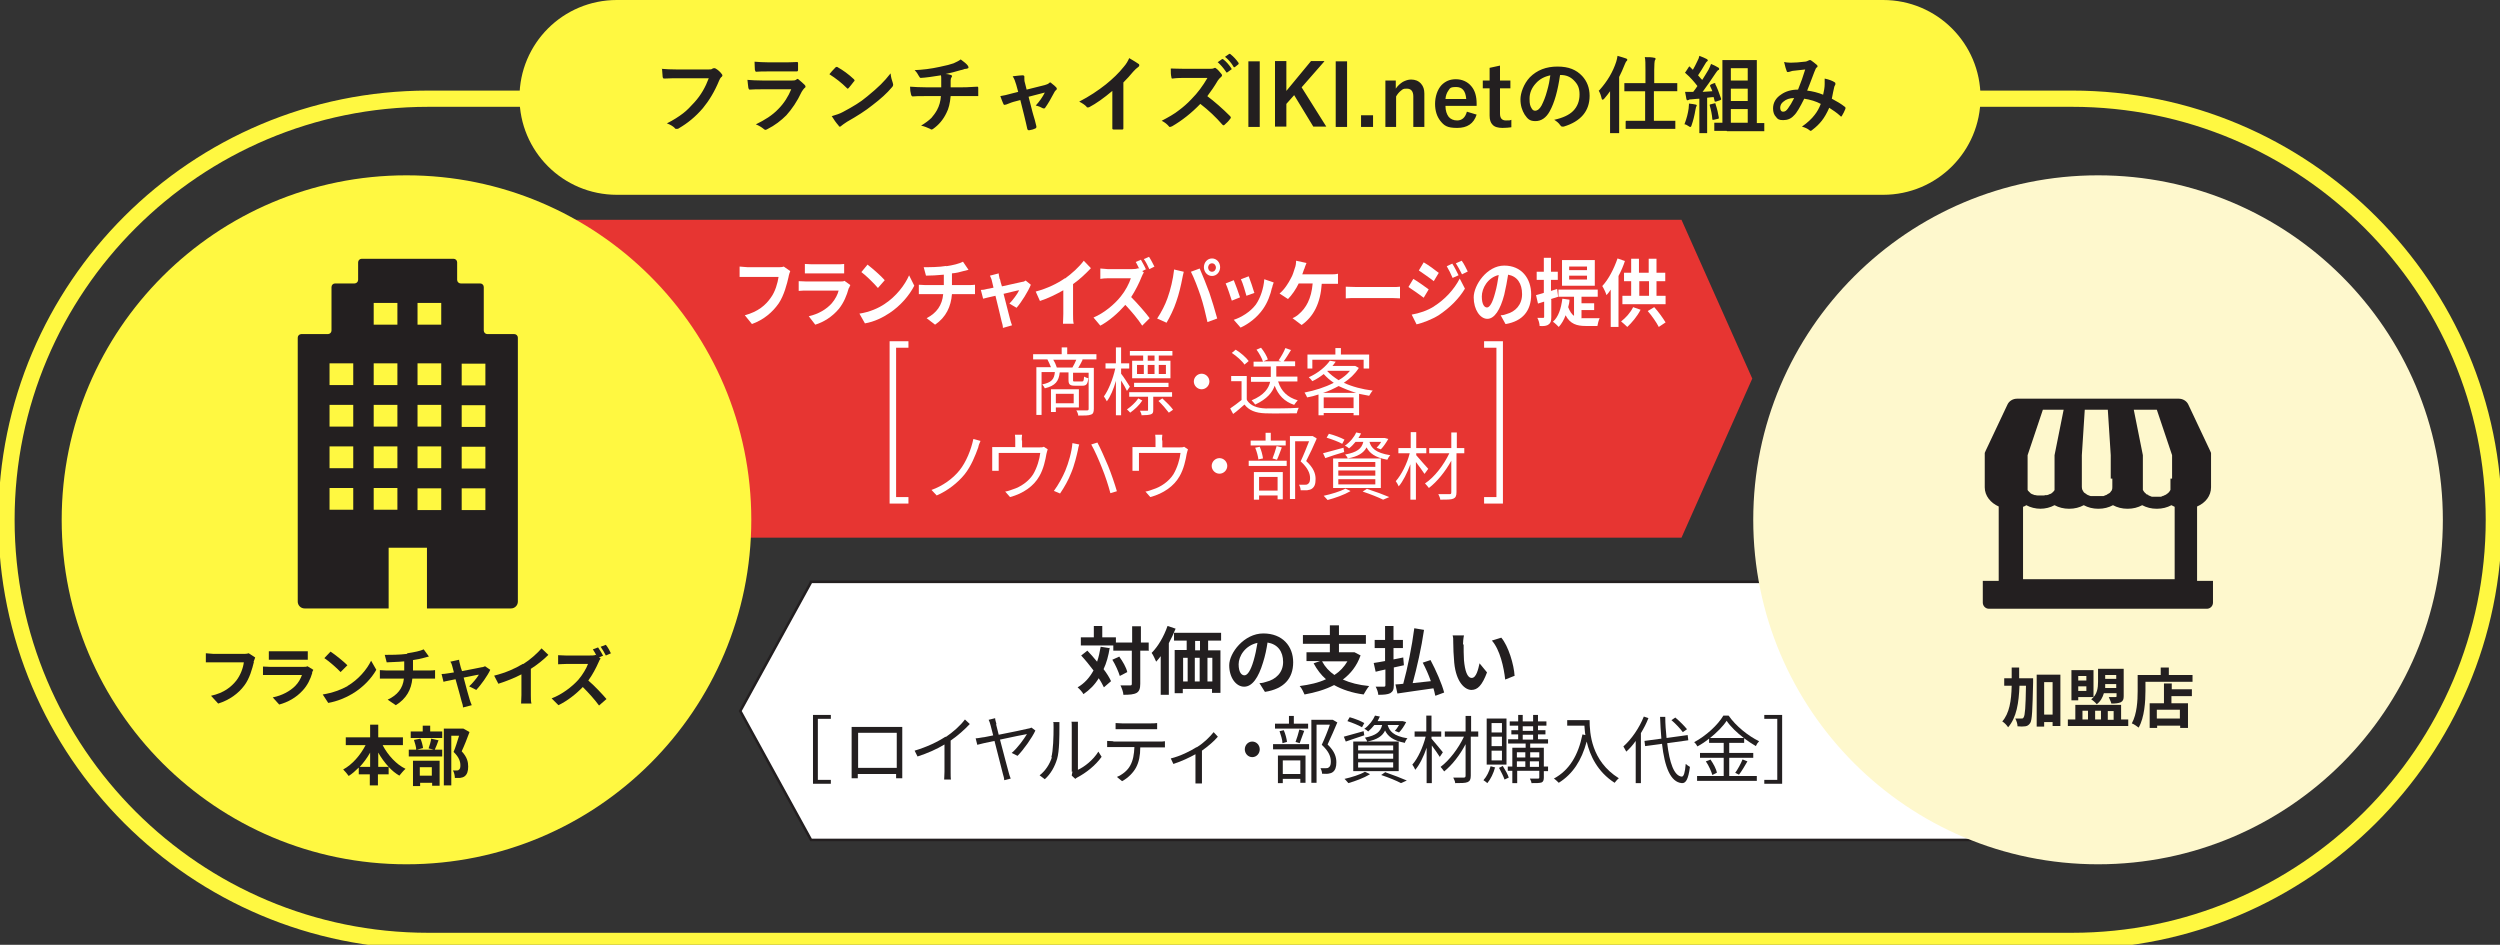 <?xml version="1.0" encoding="UTF-8"?>
<svg id="_レイヤー_1" data-name="レイヤー_1" xmlns="http://www.w3.org/2000/svg" version="1.1" viewBox="0 0 770 291">
  <rect x="0" y="0" width="770" height="291" fill="#333333" stroke="none"/>
  <!-- Generator: Adobe Illustrator 29.3.1, SVG Export Plug-In . SVG Version: 2.1.0 Build 151)  -->
  <defs>
    <style>
      .st0 {
        fill: #231f20;
      }

      .st1 {
        fill: #e73532;
      }

      .st2 {
        fill: #fef8cd;
      }

      .st3, .st4 {
        fill: #fff;
      }

      .st5 {
        fill: #fff841;
      }

      .st6 {
        stroke: #fff841;
        stroke-width: 5px;
      }

      .st6, .st4, .st7 {
        stroke-miterlimit: 10;
      }

      .st6, .st7 {
        fill: none;
      }

      .st4 {
        stroke: #231f20;
        stroke-width: .8px;
      }

      .st7 {
        stroke: #fff;
        stroke-width: 2px;
      }
    </style>
  </defs>
  <path id="svg_1" class="st6" d="M638.1,30.4H131.9C60.2,30.4,2,88.5,2,160.1s58.2,129.7,129.9,129.7h506.3c71.6,0,129.9-58.2,129.9-129.7s-58.2-129.7-129.9-129.7h0Z"/>
  <path id="svg_2" class="st1" d="M517.9,165.6H124.5v-97.9h393.4l21.8,48.9-21.8,49Z"/>
  <path id="svg_3" class="st4" d="M249.8,179.2h398v79.5H249.8l-21.8-39.7,21.8-39.7h0Z"/>
  <path id="svg_4" class="st5" d="M125.2,266.2c58.7,0,106.2-47.5,106.2-106.1s-47.6-106.1-106.2-106.1S19,101.5,19,160.1s47.6,106.1,106.2,106.1Z"/>
  <path id="svg_5" class="st0" d="M78.2,203.9c-.5,2-1.3,5.1-3,7.3-1.8,2.4-4.5,4.4-8,5.5l-2.2-2.4c4-.9,6.2-2.7,7.8-4.7,1.3-1.7,2.1-3.9,2.3-5.6h-9.3c-.9,0-1.9,0-2.4,0v-2.8c.6,0,1.7.2,2.4.2h9.2c.4,0,1,0,1.6-.2l2,1.3c-.2.4-.3,1-.5,1.4h0Z"/>
  <path id="svg_6" class="st0" d="M96.2,207.2c-.6,2-1.5,3.9-3,5.5-2,2.2-4.6,3.6-7.2,4.3l-2-2.2c3-.6,5.4-2,6.9-3.5,1.1-1.1,1.7-2.3,2.1-3.4h-9.7c-.5,0-1.5,0-2.3,0v-2.6c.8,0,1.7.1,2.3.1h9.9c.7,0,1.2,0,1.5-.2l1.8,1.1c-.1.3-.3.6-.4.8h0s0,0,0,0ZM85,200.6h7.7c.6,0,1.6,0,2.1,0v2.6c-.6,0-1.5,0-2.2,0h-7.7c-.7,0-1.5,0-2.1,0v-2.6c.6,0,1.4,0,2.1,0h0Z"/>
  <path id="svg_7" class="st0" d="M107,211.3c3.4-2,6-5.1,7.3-7.8l1.6,2.8c-1.5,2.7-4.2,5.5-7.4,7.4-2,1.2-4.6,2.3-7.4,2.8l-1.7-2.6c3.1-.5,5.7-1.5,7.7-2.6h0s0,0,0,0ZM107,204.9l-2.1,2.1c-1-1.1-3.5-3.3-5-4.3l1.9-2c1.4.9,4,3,5.2,4.2Z"/>
  <path id="svg_8" class="st0" d="M125.5,201.2c2-.3,4-.7,5-1.2l1.6,2.2c-.7.2-1.2.3-1.5.4-1,.3-2.1.5-3.4.7v3.2h5c.4,0,1.4,0,1.8-.1v2.6c-.6,0-1.2,0-1.8,0h-5.2c-.3,3.3-1.8,6.2-5.1,8.2l-2.5-1.7c3-1.4,4.7-3.5,5-6.5h-5.5c-.6,0-1.4,0-1.9,0v-2.6c.6,0,1.2.1,1.9.1h5.6v-2.8c-1.9.2-4,.2-5.4.3l-.6-2.3c1.5,0,4.6,0,6.8-.3h0s0,0,0,0Z"/>
  <path id="svg_9" class="st0" d="M141.7,204.7c.1.5.3,1.2.6,2,2.5-.5,5.3-1,6.1-1.2.4,0,.7-.2,1-.3l1.6,1.1c-.8,1.8-2.9,4.7-4.3,6.2l-2.2-1.1c1-.9,2.4-2.6,3-3.6-.5,0-2.5.5-4.7.9.7,2.8,1.6,5.9,1.9,6.9.1.3.4,1.2.6,1.6l-2.7.7c0-.6-.2-1.2-.4-1.8-.3-1.1-1.1-4.2-1.9-6.9-1.7.4-3.2.6-3.7.8l-.6-2.4c.7,0,1.2-.1,1.9-.2.3,0,1-.2,1.9-.3-.2-.8-.4-1.4-.5-1.9-.1-.5-.3-1-.6-1.4l2.7-.6c0,.5.2,1,.3,1.5h0,0Z"/>
  <path id="svg_10" class="st0" d="M161.2,204.5c2.1-1.3,4.3-3.3,5.6-4.8l2.1,2c-1.5,1.5-3.5,3.1-5.4,4.3v8.1c0,.9,0,2.1.2,2.6h-3.2c0-.5.1-1.8.1-2.6v-6.4c-2.1,1.1-4.6,2.1-7.1,2.9l-1.3-2.5c3.6-.9,6.5-2.2,8.8-3.6Z"/>
  <path id="svg_11" class="st0" d="M185.6,202l-1.1.5.5.3c-.2.2-.5.8-.7,1.3-.7,1.6-1.8,3.7-3.1,5.5,2,1.7,4.4,4.3,5.6,5.7l-2.3,2c-1.3-1.8-3.2-3.9-5-5.7-2.1,2.2-4.8,4.3-7.5,5.6l-2.1-2.1c3.2-1.2,6.3-3.6,8.2-5.7,1.3-1.5,2.5-3.5,3-4.9h-6.8c-.8,0-2,.1-2.4.1v-2.8c.6,0,1.8.1,2.4.1h7.1c.8,0,1.7,0,2.1-.2l.2.2c-.3-.6-.7-1.3-1.1-1.9l1.6-.6c.5.7,1.3,2,1.6,2.7h0s0,0,0,0ZM188.2,201.2l-1.6.7c-.4-.8-1.1-2-1.6-2.7l1.6-.6c.6.7,1.3,2,1.6,2.7h0s0,0,0,0Z"/>
  <path id="svg_12" class="st0" d="M117.9,229.6c1.6,3,4.1,5.8,7,7.2-.6.5-1.4,1.5-1.9,2.1-1.2-.7-2.3-1.6-3.3-2.7v2.3h-3.3v3.4h-2.5v-3.4h-3.4v-2.1c-1,1-2,1.9-3.1,2.6-.4-.6-1.2-1.5-1.7-2,2.8-1.5,5.3-4.4,6.9-7.5h-6.1v-2.4h7.5v-3.9h2.5v3.9h7.6v2.4h-6.2ZM114,236.2v-4.4c-.9,1.6-2,3.1-3.2,4.4h3.2ZM119.7,236.2c-1.2-1.3-2.3-2.8-3.2-4.4v4.4h3.2Z"/>
  <path id="svg_13" class="st0" d="M135.1,227.9c-.4,1.1-.8,2.2-1.2,3h2.3v2.1h-10.3v-2.1h2.3c0-.8-.4-2-.7-3l2-.4c.4.9.7,2.1.8,2.9l-1.9.5h5.2l-1.6-.4c.3-.8.7-2.1.8-3l2.2.5h0s0,0,0,0ZM136.1,227.3h-9.6v-2h3.7v-1.8h2.3v1.8h3.7v2h0ZM127.1,234.3h8.3v7.7h-2.3v-.9h-3.7v1h-2.2s0-7.8,0-7.8ZM129.3,236.3v2.6h3.7v-2.6h-3.7ZM144.6,225.5c-.7,1.9-1.6,4.2-2.4,5.9,1.7,1.8,2,3.3,2,4.7s-.3,2.4-1.1,3c-.4.3-.8.4-1.4.5-.5,0-1,0-1.6,0,0-.6-.2-1.7-.6-2.3.5,0,.8,0,1.1,0,.3,0,.6,0,.7-.2.4-.2.5-.7.5-1.4,0-1.1-.4-2.5-2.1-4.1.6-1.4,1.2-3.4,1.7-5h-2.4v15.3h-2.3v-17.5h6c0,0,1.8,1,1.8,1h0Z"/>
  <path id="svg_14" class="st0" d="M341.8,199.5c-.4,2.5-1,4.7-1.9,6.6,1,1.3,1.8,2.6,2.3,3.7l-2.2,1.9c-.4-.8-.9-1.8-1.6-2.8-1.2,2-2.8,3.6-4.7,4.9-.3-.6-1.2-1.6-1.8-2.1,2.1-1.2,3.7-3,4.9-5.2-1.2-1.6-2.5-3.2-3.8-4.6l1.9-1.5c1,1,2,2.2,3,3.4.5-1.4.8-2.9,1.1-4.6l2.6.4h0ZM353.6,200.4h-2.4v10.2c0,1.5-.3,2.3-1.1,2.8-.9.5-2.2.6-4.1.6,0-.8-.5-2.1-.9-2.9,1.3,0,2.5,0,2.9,0s.6,0,.6-.5v-10.2h-5.7v-1.6h-10v-2.5h4v-3.5h2.6v3.5h4.2v1.6h5v-5h2.7v5h2.4v2.6h0ZM344.7,202.2c1.1,1.5,2.2,3.4,2.5,4.8l-2.3,1.2c-.4-1.3-1.3-3.4-2.3-5l2.2-1h0Z"/>
  <path id="svg_15" class="st0" d="M362.1,193.6c-.6,1.5-1.3,3-2.1,4.5v15.9h-2.5v-11.9c-.5.6-.9,1.2-1.4,1.7-.3-.6-.9-2.1-1.4-2.7,2-2,3.8-5.1,4.9-8.3l2.4.8ZM372.1,197.4v2.9h3.8v13.1h-2.6v-1.2h-9v1.3h-2.5v-13.3h3.7v-2.9h-3.9v-2.4h14.5v2.4h-4ZM364.4,209.9h1.4v-7.3h-1.4v7.3ZM368,202.6v7.3h1.5v-7.3h-1.5ZM369.6,197.4h-1.5v2.9h1.5v-2.9h0ZM373.4,202.6h-1.5v7.3h1.5v-7.3Z"/>
  <path id="svg_16" class="st0" d="M389.6,213.1l-1.7-2.7c.9,0,1.5-.2,2.1-.4,2.9-.7,5.2-2.8,5.2-6.1s-1.7-5.5-4.8-6c-.3,2-.7,4-1.4,6.2-1.4,4.6-3.3,7.4-5.8,7.4s-4.6-2.8-4.6-6.6,4.6-9.8,10.5-9.8,9.2,3.9,9.2,8.9-2.9,8.2-8.7,9.1h0s0,0,0,0ZM383.3,208c.9,0,1.9-1.4,2.8-4.5.5-1.7.9-3.6,1.2-5.5-3.8.8-5.8,4.1-5.8,6.6s.9,3.4,1.8,3.4h0Z"/>
  <path id="svg_17" class="st0" d="M419,202c-1.1,3.1-3,5.5-5.4,7.3,2.2,1,4.9,1.7,8.1,2-.6.7-1.3,1.9-1.7,2.6-3.6-.5-6.6-1.5-9.1-2.9-2.7,1.4-5.8,2.3-9.1,2.9-.3-.7-.9-2-1.5-2.6,3-.4,5.8-1,8.1-2.1-1.5-1.3-2.8-3-3.8-4.9l2-.7h-4.2v-2.7h7.2v-2.6h-8.3v-2.7h8.3v-3h2.8v3h8.3v2.7h-8.3v2.6h4.8c0,0,1.9,1,1.9,1h0ZM407.2,203.7c.9,1.7,2.2,3.1,3.8,4.2,1.7-1.1,3-2.5,4-4.2h-7.8Z"/>
  <path id="svg_18" class="st0" d="M429.3,205.6v5.4c0,1.4-.3,2-1.1,2.5-.8.4-2,.5-3.7.5,0-.7-.4-1.8-.8-2.5,1,0,2.1,0,2.5,0s.5-.1.5-.5v-4.8c-1.1.2-2.1.5-3,.7l-.6-2.7c1-.1,2.2-.4,3.5-.6v-4h-3.2v-2.5h3.2v-4.3h2.6v4.3h2.9v2.5h-2.9v3.5c1-.2,2-.4,3-.6l.2,2.4-3.2.7h0ZM442,214c-.1-.6-.3-1.3-.5-2-3.9.6-8.1,1.1-11.1,1.6l-.6-2.8c.7,0,1.5-.1,2.4-.2,1.3-4.7,2.7-11.6,3.4-17.1l3,.5c-.8,5.5-2.2,11.7-3.5,16.4,1.8-.2,3.7-.4,5.6-.6-.7-2-1.6-4-2.5-5.7l2.4-.8c1.7,3.2,3.5,7.3,4.2,10l-2.7,1h0,0Z"/>
  <path id="svg_19" class="st0" d="M450.8,198.5c0,1.5,0,3.2.1,4.8.3,3.3,1,5.5,2.4,5.5s2-2.7,2.4-4.5l2.3,2.8c-1.5,4-2.9,5.4-4.8,5.4s-4.7-2.2-5.3-8.4c-.2-2.1-.3-4.7-.3-6.1s0-1.6-.2-2.3h3.5c-.2.9-.3,2.2-.3,2.8h0ZM466.6,208.1l-3,1.2c-.4-3.7-1.6-9.2-4.1-12l2.9-.9c2.2,2.6,3.9,8.3,4.1,11.8h0Z"/>
  <path id="svg_20" class="st0" d="M255.9,220.2v1.2h-4v18.8h4v1.2h-5.5v-21.2h5.5Z"/>
  <path id="svg_21" class="st0" d="M264.4,223.9h11.6c.5,0,1.3,0,1.9,0,0,.6,0,1.2,0,1.8v11.2c0,.7,0,2.5,0,2.8h-1.9v-1.3h-11.8c0,.6,0,1.1,0,1.3h-1.9c0-.3,0-2,0-2.8v-11.2c0-.5,0-1.2,0-1.8.8,0,1.4,0,1.9,0ZM264.3,236.5h11.9v-10.8h-11.9v10.8Z"/>
  <path id="svg_22" class="st0" d="M291.3,227c2.2-1.5,4.4-3.4,5.9-5.4l1.5,1.4c-1.7,1.8-3.6,3.5-5.9,5.1v9.6c0,.9,0,2,.1,2.4h-2.1c0-.4.1-1.6.1-2.4v-8.4c-2.3,1.4-5.2,2.7-8.3,3.7l-.9-1.8c3.7-1.1,7.1-2.7,9.5-4.3h0Z"/>
  <path id="svg_23" class="st0" d="M306.8,223.1c.2.8.5,1.9.8,3.2,3.7-.7,8.3-1.7,9.1-1.9.3,0,.7-.2,1-.3l1.2.9c-1,2.2-3.7,6-5.5,7.8l-1.8-.9c1.8-1.5,3.8-4.3,4.7-5.8-.7.1-4.6.9-8.3,1.7,1.1,4.1,2.3,8.9,2.7,10.2.1.5.4,1.3.6,1.8l-2,.5c0-.5-.2-1.3-.4-1.9-.3-1.2-1.6-6.2-2.6-10.2-2.5.5-4.6,1-5.3,1.2l-.5-2c.7,0,1.4-.2,2.2-.3.4,0,1.6-.3,3.2-.6-.4-1.5-.7-2.6-.8-3.1-.2-.8-.4-1.3-.6-1.7l2-.5c0,.5.2,1,.4,1.8h0s0,0,0,0Z"/>
  <path id="svg_24" class="st0" d="M323.8,233.3c.6-2.1.7-6.6.7-9.2s0-1.2-.2-1.7h2c0,.3,0,.9,0,1.6,0,2.5,0,7.4-.7,9.7-.7,2.4-2,4.7-3.8,6.3l-1.6-1.2c1.8-1.4,3.1-3.4,3.8-5.6h0ZM330.1,237.7v-13.7c0-.9,0-1.5-.1-1.7h2s0,.8,0,1.7v13.1c2-.9,4.7-3,6.3-5.6l1,1.6c-1.9,2.7-4.9,5-7.4,6.3-.4.2-.6.4-.7.5l-1.1-1c0-.4.2-.8.2-1.3h0Z"/>
  <path id="svg_25" class="st0" d="M342.9,228.4h14.2c.5,0,1.2,0,1.7-.1v1.9c-.5,0-1.2,0-1.7,0h-5.9c0,2.5-.4,4.5-1.3,6.2-.8,1.5-2.4,3.2-4.3,4.2l-1.6-1.3c1.7-.7,3.3-2,4.1-3.5.9-1.6,1.2-3.5,1.3-5.7h-6.5c-.7,0-1.3,0-1.9,0v-1.9c.6,0,1.2.1,1.9.1h0s0,0,0,0ZM345.6,222.8h8.8c.6,0,1.4,0,2-.1v1.9c-.6,0-1.4,0-2,0h-8.8c-.7,0-1.4,0-2,0v-1.9c.6,0,1.3.1,2,.1h0,0Z"/>
  <path id="svg_26" class="st0" d="M368.7,230.1c2.1-1.3,4-3.2,5.1-4.6l1.3,1.4c-1.1,1.3-2.9,2.9-4.9,4.3v8.1c0,.7,0,1.6,0,2h-2c0-.4,0-1.3,0-2v-7c-1.8,1-4.3,2.2-6.8,3l-.8-1.7c2.9-.7,6.1-2.3,7.8-3.4h0s0,0,0,0Z"/>
  <path id="svg_27" class="st0" d="M388,230.8c0,1.3-1,2.4-2.3,2.4s-2.3-1.1-2.3-2.4,1-2.4,2.3-2.4,2.3,1.1,2.3,2.4Z"/>
  <path id="svg_28" class="st0" d="M392.1,229.2h11.1v1.6h-11.1v-1.6ZM403,224.4h-10.3v-1.5h4.3v-2.4h1.5v2.4h4.4v1.5h0ZM393.6,232.7h8.5v8.4h-1.6v-1.2h-5.4v1.3h-1.5v-8.5h0ZM395,228.9c0-1-.5-2.5-.9-3.7l1.3-.3c.5,1.1.9,2.7,1,3.6l-1.4.4h0ZM395.1,234.2v4.2h5.4v-4.2h-5.4ZM399,228.6c.4-1,.9-2.7,1.2-3.9l1.5.4c-.5,1.3-1,2.8-1.4,3.8l-1.3-.4h0ZM411.9,222.5c-.9,2.1-2,4.7-3,6.8,2.2,2.1,2.7,3.9,2.7,5.5,0,1.4-.3,2.4-1.1,3-.4.3-.8.4-1.4.5s-1.3,0-1.9,0c0-.5-.2-1.2-.5-1.7.7,0,1.3,0,1.7,0,.3,0,.7,0,.9-.3.5-.3.6-1,.6-1.8,0-1.4-.6-3.1-2.8-5.1.9-1.9,1.9-4.4,2.5-6.2h-4.1v17.9h-1.6v-19.4h6.6c0,0,1.2.7,1.2.7h0s0,0,0,0Z"/>
  <path id="svg_29" class="st0" d="M420.1,226.5c-2,.7-4,1.3-5.6,1.9l-.6-1.5c1.6-.4,3.8-1.1,6.1-1.7l.2,1.3h0s0,0,0,0ZM421.9,238.5c-1.8,1.1-4.5,2.1-6.6,2.7-.3-.3-.8-1-1.2-1.3,2.2-.5,4.8-1.3,6.3-2.2l1.5.7h0ZM419.5,224c-1-.6-3-1.4-4.5-1.9l.7-1.2c1.5.4,3.5,1.2,4.5,1.8l-.7,1.3h0ZM416.8,228.4h14v9.1h-14v-9.1ZM418.3,231.1h10.8v-1.5h-10.8v1.5ZM418.3,233.7h10.8v-1.6h-10.8v1.6ZM418.3,236.4h10.8v-1.6h-10.8v1.6ZM423.3,223.3c-.6.7-1.2,1.4-1.9,2-.3-.3-.8-.7-1.2-.8,1.6-1.2,2.7-2.7,3.3-4.1l1.5.3c-.2.5-.5.9-.7,1.4h7.7c0,0,1.1.3,1.1.3-.6,1.2-1.4,2.4-2.2,3.2l-1.3-.5c.5-.5.9-1.1,1.3-1.8h-3.5c.5,1.8,1.7,3.4,6.1,4.1-.3.3-.7.9-.8,1.4-3.7-.7-5.3-2.1-6.1-3.8-.8,1.7-2.4,2.8-5.5,3.4-.1-.4-.5-.9-.7-1.2,3.5-.7,4.8-1.8,5.3-3.9h-2.3s0,0,0,0ZM426.8,237.9c2.3.8,4.9,1.8,6.5,2.5l-1.8.8c-1.3-.7-3.7-1.7-6.1-2.5l1.3-.9h0Z"/>
  <path id="svg_30" class="st0" d="M443.5,233.2c-.5-.8-1.6-2.4-2.5-3.6v11.6h-1.6v-10.9c-.9,2.7-2.2,5.3-3.5,6.8-.2-.5-.6-1.2-.9-1.6,1.7-1.9,3.3-5.4,4.1-8.6h-3.4v-1.6h3.6v-4.9h1.6v4.9h3v1.6h-3v.6c.8.9,3,3.6,3.5,4.2l-1,1.5h0ZM455.2,226.9h-2.2v12c0,1.2-.3,1.7-1,2-.7.3-2,.3-3.8.3,0-.5-.4-1.3-.6-1.7,1.4,0,2.8,0,3.2,0s.6-.1.6-.6v-9.7c-1.7,3.3-4.2,6.5-6.6,8.4-.3-.4-.7-1-1.1-1.4,2.7-2,5.5-5.7,7.2-9.3h-5.9v-1.6h6.4v-4.8h1.7v4.8h2.2v1.6Z"/>
  <path id="svg_31" class="st0" d="M460.5,236.3c-.5,1.9-1.4,3.7-2.4,4.9-.3-.3-.9-.7-1.2-.9,1-1.1,1.8-2.7,2.2-4.3l1.5.4h0s0,0,0,0ZM464,235.5h-6.1v-14.2h6.1v14.2ZM462.6,222.7h-3.2v2.9h3.2v-2.9ZM462.6,226.9h-3.2v2.9h3.2v-2.9ZM462.6,231.2h-3.2v3h3.2v-3ZM462.9,236c.7,1.1,1.5,2.5,1.8,3.5l-1.3.6c-.3-.9-1.1-2.5-1.7-3.6l1.2-.6h0ZM476.8,237.5h-1.3v2c0,.8-.2,1.3-.7,1.5-.6.2-1.6.2-3.1.2,0-.4-.3-1-.5-1.4h2.5c.3,0,.4,0,.4-.4v-2h-6.8v3.8h-1.5v-3.8h-1.4v-1.3h1.4v-5.8h4.1v-1.3h-5.4v-1.3h3.1v-1.5h-2.1v-1.3h2.1v-1.4h-2.6v-1.3h2.6v-2h1.4v2h3.2v-2h1.5v2h2.6v1.3h-2.6v1.4h2.3v1.3h-2.3v1.5h3.1v1.3h-5.5v1.3h4.2v5.8h1.3v1.3h0s0,0,0,0ZM467.2,231.7v1.6h2.6v-1.6h-2.6ZM467.2,236.2h2.6v-1.7h-2.6v1.7ZM469,225.1h3.2v-1.4h-3.2v1.4ZM469,227.8h3.2v-1.5h-3.2v1.5ZM471.3,231.7v1.6h2.8v-1.6h-2.8ZM474,236.2v-1.7h-2.8v1.7h2.8Z"/>
  <path id="svg_32" class="st0" d="M489.6,221.8c0,4,.5,12.6,9,17.9-.4.3-1,1-1.3,1.4-5.3-3.4-7.6-8.4-8.6-12.7-1.6,5.9-4.3,10-8.6,12.7-.3-.3-1-1-1.5-1.3,4.8-2.6,7.5-7.2,8.8-13.6l.9.2c-.2-1-.2-2-.3-2.9h-5.3v-1.7h6.9Z"/>
  <path id="svg_33" class="st0" d="M507.7,221.2c-.6,1.6-1.4,3.1-2.3,4.6v15.4h-1.6v-13c-.9,1.3-1.9,2.4-2.9,3.3-.2-.4-.7-1.3-.9-1.6,2.5-2.2,4.9-5.7,6.3-9.2l1.5.5h0ZM513.5,228.9c.7,6,2.1,10.1,4.5,10.3.6,0,1-1.3,1.2-3.9.3.3,1,.7,1.3.9-.5,3.9-1.3,5.1-2.5,5-3.5-.3-5.3-5-6.1-12.1l-5.2.7-.2-1.6,5.2-.7c-.2-2.1-.3-4.4-.4-6.7h1.6c0,2.3.2,4.5.4,6.5l6.5-.9.2,1.6-6.5.9h0ZM518.3,225.5c-.7-1-2.2-2.6-3.5-3.7l1.2-.8c1.3,1.1,2.8,2.6,3.6,3.6l-1.3.9Z"/>
  <path id="svg_34" class="st0" d="M532.6,239h8.5v1.5h-18.4v-1.5h8.2v-5.6h-7.3v-1.5h7.3v-3.1h-4.5v-1.3c-1.1.9-2.3,1.7-3.6,2.4-.2-.4-.6-1-1-1.3,3.7-2,7.3-5.3,9-8.2h1.6c2.3,3.3,6.1,6.3,9.4,7.9-.4.4-.8,1-1,1.5-1.2-.7-2.4-1.5-3.6-2.4v1.4h-4.6v3.1h7.4v1.5h-7.4v5.6h0s0,0,0,0ZM526.8,233.9c.9,1.3,1.8,2.9,2,4.1l-1.4.7c-.3-1.1-1.1-2.9-2-4.2l1.3-.5ZM537.1,227.3c-2.1-1.6-4.1-3.5-5.3-5.3-1.1,1.7-3,3.6-5.1,5.3h10.4ZM534.4,238.1c.8-1.1,1.8-2.9,2.3-4.2l1.5.6c-.8,1.4-1.8,3.1-2.6,4.1l-1.2-.6h0Z"/>
  <path id="svg_35" class="st0" d="M548.9,220.2v21.2h-5.5v-1.2h4v-18.8h-4v-1.2h5.5Z"/>
  <path id="svg_36" class="st2" d="M646.2,266.2c58.7,0,106.2-47.5,106.2-106.1s-47.6-106.1-106.2-106.1-106.2,47.5-106.2,106.1,47.6,106.1,106.2,106.1Z"/>
  <path id="svg_37" class="st0" d="M626.2,209.1v1.1c-.2,8.5-.3,11.6-.9,12.5-.5.7-.9.9-1.5,1-.6.1-1.5.1-2.4,0,0-.7-.3-1.7-.7-2.4.8,0,1.5,0,1.9,0s.5,0,.7-.4c.4-.6.6-3,.7-9.7h-2c-.2,5.3-.9,9.8-3.5,12.8-.4-.6-1.1-1.4-1.8-1.8,2.2-2.5,2.8-6.4,2.9-11h-2.3v-2.3h2.3v-3.3h2.3v3.3h4.3,0s0,0,0,0ZM634.6,207.8v15.8h-2.4v-1.2h-2.6v1.4h-2.3v-16h7.3ZM632.2,220.1v-10h-2.6v10h2.6Z"/>
  <path id="svg_38" class="st0" d="M655.5,221.6v2h-18.6v-2h2.3v-4.5h14.1v4.5h2.2ZM640.1,215.7h-2.1v-9.3h6.8v8.3h-4.7v1h0ZM640.1,208.2v1.4h2.5v-1.4h-2.5ZM642.6,212.8v-1.4h-2.5v1.4h2.5ZM641.4,221.6h1.7v-2.7h-1.7v2.7ZM648,213.5c-.4,1.3-1,2.5-2.2,3.4-.3-.4-1.2-1.2-1.7-1.5,1.9-1.5,2.1-3.6,2.1-5.4v-4h7.9v8.4c0,1-.2,1.5-.9,1.9-.7.3-1.6.4-2.9.4-.1-.6-.6-1.4-.8-2,.8,0,1.7,0,2,0s.4,0,.4-.3v-.9h-3.9,0ZM645.3,218.9v2.7h1.8v-2.7h-1.8ZM651.8,211.9v-1.2h-3.4c0,.4,0,.8,0,1.2h3.5ZM648.4,207.9v1.2h3.4v-1.2h-3.4ZM649.2,219v2.7h1.8v-2.7h-1.8Z"/>
  <path id="svg_39" class="st0" d="M675.3,207.8v2.2h-14.5v2.8c0,3.2-.3,8.2-2.1,11.3-.5-.4-1.5-1.1-2.1-1.3,1.6-2.9,1.8-7.1,1.8-9.9v-5h7.1v-2.3h2.5v2.3h7.3s0,0,0,0ZM668.8,212.3h6.3v2.1h-6.3v2.2h5.1v7.6h-2.4v-.7h-7.1v.7h-2.3v-7.6h4.4v-6.1h2.4v1.9h0s0,0,0,0ZM671.4,218.6h-7.1v2.7h7.1v-2.7Z"/>
  <path id="svg_40" class="st0" d="M158.2,102.9h-8.1c-.6,0-1.1-.5-1.1-1.1v-13.4c0-.6-.5-1.1-1.1-1.1h-6c-.6,0-1.1-.5-1.1-1.1v-5.4c0-.6-.5-1.1-1.1-1.1h-28.3c-.6,0-1.1.5-1.1,1.1v5.4c0,.6-.5,1.1-1.1,1.1h-6c-.6,0-1.1.5-1.1,1.1v13.4c0,.6-.5,1.1-1.1,1.1h-8.2c-.6,0-1.1.5-1.1,1.1v81.3c0,1.1.9,2.1,2.1,2.1h25.9v-18.7h11.8v18.7h25.9c1.1,0,2.1-.9,2.1-2.1v-81.3c0-.6-.5-1.1-1.1-1.1h-.1,0ZM108.8,157h-7.3v-6.7h7.3v6.7ZM108.8,144.2h-7.3v-6.7h7.3v6.7ZM108.8,131.4h-7.3v-6.7h7.3v6.7ZM108.8,118.6h-7.3v-6.7h7.3v6.7ZM122.4,157h-7.3v-6.7h7.3v6.7ZM122.4,144.2h-7.3v-6.7h7.3v6.7ZM122.4,131.4h-7.3v-6.7h7.3v6.7ZM122.4,118.6h-7.3v-6.7h7.3v6.7ZM122.4,100h-7.3v-6.7h7.3v6.7ZM135.9,157.1h-7.3v-6.7h7.3v6.7ZM135.9,144.2h-7.3v-6.7h7.3v6.7ZM135.9,131.4h-7.3v-6.7h7.3v6.7ZM135.9,118.6h-7.3v-6.7h7.3v6.7ZM135.9,100h-7.3v-6.7h7.3v6.7ZM149.5,157.1h-7.3v-6.7h7.3v6.7ZM149.5,144.3h-7.3v-6.7h7.3v6.7ZM149.5,131.5h-7.3v-6.7h7.3v6.7ZM149.5,118.7h-7.3v-6.7h7.3v6.7Z"/>
  <path id="svg_41" class="st0" d="M681.6,178.9h-4.9v-22.9c2.6-1.1,4.3-3.3,4.3-5.9v-10.6l-.3-.7-6.7-14.2c-.5-1.1-1.7-1.8-2.9-1.8h-49.9c-1.2,0-2.4.7-2.9,1.8l-6.7,14.2-.3.7v10.6c0,2.6,1.8,4.8,4.3,5.9v22.9h-4.9v6.7c0,1,.8,1.9,1.9,1.9h67.1c1,0,1.9-.8,1.9-1.9v-6.6h0ZM628.3,156.7c1.7,0,3.2-.4,4.5-1.1,1.3.7,2.8,1.1,4.5,1.1s3.2-.4,4.5-1.1c1.3.7,2.8,1.1,4.5,1.1s3.2-.4,4.5-1.1c1.3.7,2.8,1.1,4.5,1.1s3.2-.4,4.5-1.1c1.3.7,2.8,1.1,4.5,1.1s3.2-.4,4.5-1.1c.3.2.7.3,1,.5v22.3h-46.7v-22.3c.4-.1.7-.3,1-.5,1.3.7,2.8,1.1,4.5,1.1h0,0ZM650.6,147.4v2.6c0,.3,0,.7-.2,1h0c0,.1,0,.2-.2.3,0,0-.1.2-.2.3,0,0-.1.1-.2.2,0,0-.2.2-.3.2,0,0,0,0-.2.1-.1,0-.3.2-.4.3,0,0-.2,0-.3.1,0,0-.2,0-.2.1-.2,0-.4.2-.6.2,0,0-.1,0-.2,0,0,0-.2,0-.3,0-.1,0-.2,0-.4,0-.3,0-.7,0-1,0s-.7,0-1,0c-.1,0-.2,0-.4,0,0,0-.2,0-.3,0,0,0-.1,0-.2,0-.2,0-.4-.1-.6-.2,0,0-.2,0-.2-.1,0,0-.2,0-.3-.1-.1,0-.3-.2-.4-.3,0,0,0,0-.2-.1,0,0-.2-.2-.3-.2,0,0-.1-.1-.2-.2,0,0-.1-.2-.2-.3,0,0,0-.2-.2-.3h0c-.1-.3-.2-.6-.2-1v-9.8l.9-14h7.1l.9,14v7.2h0ZM668.5,147.4v2.9c0,0,0,.2,0,.3,0,0,0,.2,0,.2,0,0,0,0,0,.1-.2.4-.5.8-.9,1.1-.1,0-.3.2-.4.3,0,0-.2.1-.4.2-.1,0-.3.1-.4.2-.3,0-.5.2-.8.3-.1,0-.3,0-.4,0s-.3,0-.5,0h-.9c-.2,0-.3,0-.5,0-.1,0-.3,0-.4,0-.3,0-.6-.2-.8-.3-.1,0-.3,0-.4-.2s-.3-.1-.4-.2c-.2,0-.3-.2-.4-.3-.4-.3-.7-.7-.9-1.1,0,0,0,0,0-.1,0,0,0-.2,0-.2,0,0,0-.2,0-.3v-10.1l-2.8-14h7.1l4.7,14v7.2h0ZM635.6,126.2l-2.8,14v10.1c0,0,0,.2,0,.3,0,0,0,.2,0,.2,0,0,0,0,0,.1,0,0,0,0,0,0,0,0,0,.1-.1.2-.2.3-.5.6-.8.8,0,0-.2.2-.3.2,0,0-.2,0-.3.1,0,0-.2,0-.2.1-.2,0-.4.2-.7.2,0,0-.1,0-.2,0-.2,0-.4,0-.6.1,0,0-.2,0-.3,0-.2,0-.4,0-.7,0s-.4,0-.7,0c0,0-.2,0-.3,0-.2,0-.4,0-.6-.1,0,0-.1,0-.2,0-.2,0-.4-.1-.6-.2,0,0-.2,0-.2-.1,0,0-.2,0-.3-.1-.1,0-.2-.1-.3-.2-.3-.3-.6-.6-.8-.8,0,0,0-.1-.1-.2,0,0,0,0,0,0,0,0,0,0,0-.1,0,0,0-.2,0-.2,0,0,0-.2,0-.3v-10.1l4.7-14h7.1,0,0Z"/>
  <path id="svg_42" class="st3" d="M242.9,85.2c-.5,2.2-1.4,5.8-3.1,8.3-1.9,2.7-4.6,5-8.2,6.3l-2.2-2.7c4.1-1.1,6.4-3.1,8-5.4,1.4-1.9,2.1-4.5,2.4-6.4h-9.6c-.9,0-1.9,0-2.4,0v-3.2c.6,0,1.8.2,2.5.2h9.5c.4,0,1.1,0,1.6-.2l2,1.4c-.2.5-.4,1.1-.5,1.6h0s0,0,0,0Z"/>
  <path id="svg_43" class="st3" d="M261.4,88.8c-.6,2.2-1.5,4.4-3,6.3-2.1,2.5-4.7,4.1-7.3,4.9l-2-2.6c3.1-.7,5.5-2.2,7.1-4,1.1-1.3,1.8-2.7,2.1-3.9h-9.9c-.5,0-1.5,0-2.4.1v-3c.8,0,1.8.1,2.4.1h10.2c.7,0,1.2,0,1.5-.2l1.8,1.3c-.1.3-.3.7-.4.9h0ZM249.9,81.4h7.9c.7,0,1.6,0,2.2-.1v2.9c-.6,0-1.5,0-2.2,0h-7.8c-.7,0-1.5,0-2.1,0v-2.9c.6,0,1.4.1,2.1.1h0,0Z"/>
  <path id="svg_44" class="st3" d="M272.5,93.6c3.5-2.3,6.2-5.8,7.5-8.8l1.6,3.2c-1.6,3.1-4.3,6.2-7.6,8.4-2.1,1.4-4.7,2.7-7.6,3.2l-1.7-3c3.2-.5,5.9-1.7,7.8-3h0ZM272.5,86.3l-2.1,2.4c-1.1-1.3-3.6-3.8-5.1-4.9l1.9-2.3c1.4,1.1,4.1,3.4,5.3,4.8h0Z"/>
  <path id="svg_45" class="st3" d="M291.4,82c2.1-.3,4.1-.8,5.2-1.4l1.7,2.5c-.7.2-1.2.3-1.6.4-1,.3-2.2.6-3.5.7v3.6h5.2c.5,0,1.4,0,1.9-.1v2.9c-.6,0-1.2,0-1.8,0h-5.3c-.3,3.8-1.8,7.1-5.2,9.4l-2.6-2c3.1-1.6,4.8-4,5.1-7.4h-5.6c-.7,0-1.4,0-1.9,0v-2.9c.6,0,1.2.1,1.9.1h5.8v-3.2c-2,.2-4.1.3-5.5.3l-.7-2.6c1.6,0,4.8,0,7-.4h0Z"/>
  <path id="svg_46" class="st3" d="M308,86c.1.6.3,1.3.6,2.2,2.6-.6,5.5-1.2,6.3-1.4.4,0,.7-.2,1-.4l1.6,1.3c-.8,2-2.9,5.4-4.4,7.1l-2.2-1.3c1-1,2.5-3,3-4.1-.5,0-2.5.6-4.8,1.1.8,3.2,1.7,6.6,2,7.8.1.4.4,1.4.6,1.9l-2.8.8c0-.6-.2-1.4-.4-2-.3-1.2-1.1-4.8-1.9-7.9-1.7.4-3.2.7-3.8.9l-.7-2.7c.7,0,1.2-.1,1.9-.3.3,0,1-.2,2-.4-.2-.9-.4-1.6-.5-2.1-.1-.6-.4-1.1-.6-1.6l2.7-.7c0,.5.2,1.1.3,1.7h0Z"/>
  <path id="svg_47" class="st3" d="M328,85.8c2.1-1.5,4.5-3.7,5.8-5.5l2.2,2.3c-1.6,1.7-3.5,3.5-5.5,4.9v9.2c0,1,0,2.4.2,3h-3.3c0-.6.1-2,.1-3v-7.3c-2.1,1.2-4.7,2.5-7.2,3.3l-1.3-2.9c3.7-1,6.7-2.5,9-4.1h0s0,0,0,0Z"/>
  <path id="svg_48" class="st3" d="M353,82.9l-1.2.6.5.4c-.2.3-.5.9-.7,1.4-.7,1.8-1.9,4.2-3.2,6.2,2,2,4.5,4.9,5.7,6.5l-2.3,2.3c-1.3-2-3.3-4.4-5.2-6.4-2.2,2.5-4.9,4.9-7.7,6.4l-2.1-2.5c3.3-1.4,6.5-4.1,8.4-6.5,1.4-1.7,2.6-4,3.1-5.6h-7c-.8,0-2,.1-2.4.2v-3.2c.6,0,1.8.2,2.4.2h7.2c.9,0,1.7-.1,2.1-.3l.3.2c-.4-.7-.7-1.5-1.1-2.1l1.6-.7c.5.9,1.3,2.3,1.6,3.1h0ZM355.6,82.1l-1.6.8c-.4-.9-1.1-2.3-1.7-3.1l1.6-.7c.6.9,1.3,2.3,1.7,3.1Z"/>
  <path id="svg_49" class="st3" d="M361.6,83l3,.7c-.2.7-.4,1.8-.5,2.3-.3,1.6-1,4.7-1.8,6.9-.7,2.2-2,4.8-3,6.5l-2.9-1.3c1.3-1.9,2.5-4.3,3.2-6.3.9-2.5,1.7-5.8,2-8.6ZM366.8,83.7l2.7-1c.8,1.8,2.2,5.3,3,7.5.7,2,1.8,5.7,2.4,7.9l-3,1.1c-.6-2.7-1.3-5.6-2.1-8-.8-2.4-2.1-5.8-3-7.5h0s0,0,0,0ZM373.3,79.6c1.4,0,2.5,1.2,2.5,2.7s-1.1,2.7-2.5,2.7-2.5-1.2-2.5-2.7,1.1-2.7,2.5-2.7ZM373.3,83.7c.7,0,1.2-.6,1.2-1.3s-.5-1.3-1.2-1.3-1.2.6-1.2,1.3.5,1.3,1.2,1.3Z"/>
  <path id="svg_50" class="st3" d="M381.9,91.6l-2.5,1c-.4-1.2-1.4-4.3-1.9-5.3l2.5-1c.5,1.2,1.5,3.9,1.9,5.2h0ZM391.8,88.5c-.5,2.3-1.4,4.7-2.8,6.7-1.9,2.7-4.5,4.6-6.9,5.7l-2.1-2.4c2.2-.7,5.1-2.4,6.8-4.7,1.4-2,2.4-5,2.6-7.8l2.9,1c-.3.7-.4,1.2-.5,1.7,0,0,0,0,0,0ZM386.4,90.2l-2.5.9c-.3-1.1-1.1-3.9-1.7-5.1l2.4-.9c.4,1,1.4,3.9,1.7,5h0s0,0,0,0Z"/>
  <path id="svg_51" class="st3" d="M401.7,82.8c-.2.5-.4,1.1-.6,1.7h8.9c.5,0,1.5,0,2.1-.2v3.1c-.7,0-1.7,0-2.1,0h-2.9c-.4,6-2.5,10.1-6.2,12.7l-2.8-2.1c.7-.3,1.5-.8,2-1.3,2.1-1.8,3.8-4.6,4.2-9.4h-4.3c-.8,1.7-2.1,3.6-3.3,4.8l-2.6-1.7c1.5-1.2,2.8-3.3,3.5-4.7.6-1,.9-2.2,1.2-3.1.3-.7.4-1.6.4-2.3l3.2.7c-.3.6-.5,1.4-.7,1.9h0Z"/>
  <path id="svg_52" class="st3" d="M417.8,88.4h11c1,0,1.9,0,2.4-.1v3.6c-.5,0-1.5-.1-2.4-.1h-11c-1.2,0-2.5,0-3.3.1v-3.6c.7,0,2.2.1,3.3.1Z"/>
  <path id="svg_53" class="st3" d="M440,89.2l-1.5,2.5c-1.2-.9-3.3-2.4-4.7-3.3l1.5-2.5c1.4.8,3.6,2.4,4.7,3.2,0,0,0,0,0,0ZM441.6,94.4c3.5-2.2,6.3-5.3,8-8.6l1.6,3.1c-1.9,3.2-4.8,6-8.1,8.2-2.1,1.3-5,2.4-6.8,2.8l-1.5-3c2.3-.4,4.8-1.2,7-2.6h0ZM443.1,84.1l-1.5,2.5c-1.1-.9-3.3-2.4-4.6-3.3l1.5-2.5c1.4.8,3.6,2.4,4.7,3.3ZM449.2,84.8l-1.8.8c-.6-1.4-1.1-2.4-1.8-3.6l1.7-.8c.6.9,1.4,2.5,1.9,3.5ZM452.1,83.6l-1.8.9c-.7-1.4-1.2-2.3-1.9-3.4l1.8-.8c.7.9,1.4,2.4,1.9,3.4Z"/>
  <path id="svg_54" class="st3" d="M463.7,99.8l-1.5-2.7c.8,0,1.4-.2,1.9-.4,2.6-.7,4.7-2.8,4.7-6.1s-1.5-5.5-4.3-6c-.3,2-.7,4-1.2,6.2-1.2,4.6-3,7.4-5.2,7.4s-4.2-2.8-4.2-6.6,4.1-9.8,9.4-9.8,8.3,3.9,8.3,8.9-2.6,8.2-7.8,9.1c0,0,0,0,0,0ZM458,94.7c.8,0,1.7-1.4,2.5-4.5.5-1.7.8-3.6,1.1-5.5-3.4.8-5.2,4.1-5.2,6.6s.8,3.4,1.6,3.4h0Z"/>
  <path id="svg_55" class="st3" d="M477.8,92.3v5.3c0,1.3-.2,1.9-.8,2.3-.6.5-1.5.6-2.8.5,0-.7-.3-1.8-.7-2.5h1.7c.3,0,.4,0,.4-.4v-4.6c-.7.2-1.3.4-1.9.6l-.6-2.6c.7-.2,1.5-.4,2.4-.7v-4h-2.2v-2.5h2.2v-4.3h2.2v4.3h2.1v2.5h-2.1v3.4l1.9-.6.3,2.4-2.2.7h0s0,0,0,0ZM487.2,98c.5,0,.9,0,1.4,0h4.1c-.3.6-.6,1.7-.7,2.4h-3.6c-2.7,0-4.8-.6-6.2-3.3-.5,1.4-1.2,2.6-2.1,3.6-.4-.4-1.3-1.3-1.8-1.6,1.7-1.5,2.5-4,2.9-7.1l2.2.3c0,.8-.2,1.6-.4,2.3.5,1.3,1,2.1,1.8,2.7v-5.9h-4.8v-2.2h12.1v2.2h-5v2h3.9v2.1h-3.9v2.6h0s0,0,0,0ZM491.2,88h-10.1v-7.9h10.1v7.9ZM488.8,82.1h-5.5v1.1h5.5v-1.1ZM488.8,84.9h-5.5v1.2h5.5v-1.2Z"/>
  <path id="svg_56" class="st3" d="M500.5,80.3c-.5,1.6-1.2,3.2-2,4.7v15.7h-2.4v-11.5c-.4.6-.8,1.2-1.3,1.7-.2-.7-.9-2.2-1.3-2.8,1.9-2,3.6-5.3,4.7-8.5l2.3.8h0s0,0,0,0ZM505.3,95.4c-1,2-2.7,4-4.1,5.3-.5-.5-1.4-1.3-1.9-1.7,1.4-1.1,2.9-2.7,3.7-4.4l2.3.8h0ZM513,91.1v2.6h-13.3v-2.6h2.7v-4.5h-2.2v-2.6h2.2v-4.3h2.4v4.3h3v-4.3h2.4v4.3h2.7v2.6h-2.7v4.5h2.9ZM504.9,91.1h3v-4.5h-3v4.5ZM509.5,94.6c1.3,1.4,2.7,3.4,3.5,4.7l-2.1,1.4c-.7-1.4-2.1-3.4-3.4-4.9l2-1.2h0Z"/>
  <path id="svg_57" class="st3" d="M333.4,110.9c-.4.9-.9,1.7-1.3,2.4h4.8v12.6c0,1-.2,1.6-.9,1.8-.7.3-2,.3-3.9.3,0-.4-.3-1.2-.6-1.6,1.5,0,2.9,0,3.3,0,.4,0,.5-.1.5-.5v-11.1h-4.8v2.2c0,.5,0,.5.7.5h2c.5,0,.6-.2.7-1.5.3.2.9.4,1.3.5-.2,1.8-.6,2.3-1.8,2.3h-2.3c-1.6,0-2-.4-2-1.8v-2.3h-2.7c-.3,2.7-1.3,4.1-4.6,4.9-.1-.3-.5-.9-.8-1.2,2.9-.6,3.7-1.6,3.9-3.8h-4.1v13.2h-1.6v-14.7h4.5c-.3-.7-.7-1.7-1.1-2.4h-4.4v-1.6h8.8v-2.1h1.7v2.1h9v1.6h-4.3,0q0,0,0,0ZM325.2,125.5v1.4h-1.5v-7h8.6v5.6h-7.1ZM330.3,113.2c.4-.7.9-1.6,1.2-2.4h-7.1c.5.8.9,1.7,1.1,2.4h4.9ZM325.2,121.3v2.9h5.5v-2.9h-5.5Z"/>
  <path id="svg_58" class="st3" d="M347.1,120.4c-.3-.7-1.1-2.1-1.8-3.2v10.7h-1.6v-10.6c-.7,2.5-1.7,4.9-2.8,6.3-.2-.4-.6-1.1-.9-1.5,1.4-1.9,2.8-5.4,3.5-8.6h-3v-1.6h3.2v-4.9h1.6v4.9h2.5v1.6h-2.5v1.6c.7.8,2.3,3.4,2.7,4l-.9,1.3s0,0,0,0ZM351.8,123.4c-.9,1.4-2.3,2.7-3.7,3.7-.2-.3-.7-.7-1-1,1.3-.9,2.7-2.2,3.5-3.4l1.3.7h0ZM355.2,122.2v4c0,.8-.1,1.2-.7,1.4-.6.2-1.5.3-2.9.3,0-.4-.3-1-.5-1.4h2.2c.3,0,.3,0,.3-.3v-4h-5.8v-1.4h13.2v1.4h-5.9ZM352.1,109.5h-4.1v-1.4h13.1v1.4h-4.2v1.6h3.6v5.4h-11.8v-5.4h3.4v-1.6ZM349.3,119.2v-1.3h10.6v1.3h-10.6ZM350.2,115.2h2.1v-2.8h-2.1v2.8ZM353.5,112.4v2.8h2.1v-2.8h-2.1ZM355.6,109.5h-2.1v1.6h2.1v-1.6ZM359.1,112.4h-2.2v2.8h2.2v-2.8ZM358.1,122.8c1.1,1,2.6,2.5,3.2,3.4l-1.3.9c-.7-.9-2-2.5-3.2-3.6l1.2-.8h0Z"/>
  <path id="svg_59" class="st3" d="M372.5,117.5c0,1.3-1.1,2.4-2.4,2.4s-2.4-1.1-2.4-2.4,1.1-2.4,2.4-2.4,2.4,1.1,2.4,2.4Z"/>
  <path id="svg_60" class="st3" d="M384.1,123.3c1.1,1.7,3.1,2.4,5.7,2.5,2.5,0,7.6,0,10.2-.2-.2.4-.5,1.2-.6,1.7-2.5,0-7.2.1-9.7,0-3-.1-5-.9-6.4-2.7-1.1.9-2.2,2-3.5,2.9l-.9-1.7c1-.7,2.3-1.6,3.5-2.6v-5.8h-3.2v-1.6h4.8v7.2s0,0,0,0ZM383.3,112.3c-.7-1.1-2.4-2.6-3.9-3.6l1.2-1c1.5.9,3.2,2.4,4,3.5l-1.3,1.1ZM393.7,117.6c.9,2.9,2.9,4.8,6,5.7-.4.4-.8,1-1.1,1.4-3-1-4.9-3-6-5.9-.7,2-2.3,4.1-6,5.8-.2-.3-.7-.9-1.1-1.3,3.9-1.6,5.3-3.8,5.7-5.7h-5.9v-1.5h6.1v-3.2h-5.3v-1.5h2.9c-.3-1-1.1-2.5-2-3.7l1.4-.6c.9,1.1,1.8,2.6,2.1,3.6l-1.4.6h9.8v1.5h-5.8v3.2h6.5v1.5h-6ZM397.7,107.7c-.8,1.3-1.7,2.8-2.5,3.8l-1.4-.5c.7-1,1.7-2.7,2.1-3.8l1.7.6h0s0,0,0,0Z"/>
  <path id="svg_61" class="st3" d="M418.4,113.5c-1.1,1.7-2.7,3.2-4.5,4.4,2.6,1.2,5.6,2,8.9,2.4-.4.4-.8,1.1-1.1,1.6-1-.2-2.1-.4-3.1-.6v6.6h-1.7v-.7h-9.2v.7h-1.6v-6.4c-1.2.4-2.3.7-3.5.9-.2-.4-.5-1.1-.8-1.5,3.1-.6,6.3-1.6,9-3-1.2-.8-2.2-1.7-3.1-2.7-1,.8-2.2,1.6-3.5,2.2-.3-.4-.7-.9-1.1-1.2,3.1-1.4,5.3-3.4,6.5-5.1l1.8.3c-.3.5-.7.9-1,1.3h7c0,0,1.1.6,1.1.6,0,0,0,0,0,0ZM404.3,113.5h-1.6v-4.3h8.6v-2h1.7v2h8.7v4.3h-1.7v-2.7h-15.8v2.7h0,0ZM417.7,121c-2-.6-3.7-1.3-5.4-2.1-1.5.8-3.1,1.6-4.8,2.1,0,0,10.2,0,10.2,0ZM416.9,125.7v-3.3h-9.2v3.3h9.2ZM408.8,114.3c.9,1,2.1,1.9,3.5,2.8,1.4-.8,2.6-1.8,3.5-2.9h-6.9Z"/>
  <path id="svg_62" class="st3" d="M301.3,137.8c-.9,2.5-2.2,5.8-4.2,8.3-2.1,2.6-5.3,5.1-8.6,6.5l-1.6-1.7c3.4-1.2,6.5-3.4,8.6-6,2.1-2.6,3.6-6.4,4.3-9.7l2.2.6c-.3.6-.6,1.4-.7,2h0Z"/>
  <path id="svg_63" class="st3" d="M314.8,135.7v2.1h5.1c.8,0,1.3,0,1.6-.2l1.2.8c-.1.3-.3.9-.4,1.4-.3,1.8-.9,4.7-2.2,6.9-1.7,3-4.9,5.3-9,6.4l-1.5-1.7c.8-.1,1.6-.4,2.4-.7,2.3-.7,4.8-2.4,6.2-4.6,1.2-2,2-4.7,2.2-6.6h-12.8v4.1c0,.4,0,1,0,1.4h-2c0-.4,0-1,0-1.5v-4c0-.5,0-1.3,0-1.8.7,0,1.3,0,2.1,0h5v-2.1c0-.5,0-1-.1-1.7h2.2c-.1.7-.1,1.2-.1,1.7h0s0,0,0,0Z"/>
  <path id="svg_64" class="st3" d="M330.4,136.5l2,.4c-.2.5-.3,1.2-.4,1.7-.3,1.4-1.1,4.8-2.1,7.1-.8,2.1-2.1,4.4-3.4,6.3l-1.9-.8c1.4-1.9,2.7-4.3,3.5-6.2,1-2.4,2-5.8,2.2-8.5h0ZM336.1,136.9l1.9-.6c.9,1.7,2.3,4.8,3.3,7.2.9,2.2,2.1,5.7,2.7,7.8l-2,.6c-.6-2.3-1.6-5.4-2.6-7.8-.9-2.3-2.3-5.5-3.3-7.2h0Z"/>
  <path id="svg_65" class="st3" d="M358,135.7v2.1h5.1c.8,0,1.3,0,1.6-.2l1.2.8c-.1.3-.3.9-.4,1.4-.3,1.8-.9,4.7-2.2,6.9-1.7,3-4.9,5.3-9,6.4l-1.5-1.7c.8-.1,1.6-.4,2.4-.7,2.3-.7,4.8-2.4,6.2-4.6,1.2-2,2-4.7,2.2-6.6h-12.8v4.1c0,.4,0,1,0,1.4h-2c0-.4,0-1,0-1.5v-4c0-.5,0-1.3,0-1.8.7,0,1.3,0,2.1,0h5v-2.1c0-.5,0-1-.1-1.7h2.2c-.1.7-.1,1.2-.1,1.7h0s0,0,0,0Z"/>
  <path id="svg_66" class="st3" d="M378,143.5c0,1.3-1.1,2.4-2.4,2.4s-2.4-1.1-2.4-2.4,1.1-2.4,2.4-2.4,2.4,1.1,2.4,2.4Z"/>
  <path id="svg_67" class="st3" d="M384.6,141.9h11.7v1.6h-11.7v-1.6ZM396,137.2h-10.8v-1.5h4.6v-2.4h1.6v2.4h4.6v1.5h0ZM386.2,145.4h8.9v8.4h-1.6v-1.2h-5.7v1.3h-1.6v-8.5h0ZM387.6,141.6c-.1-1-.5-2.5-1-3.7l1.4-.3c.5,1.1.9,2.7,1,3.6l-1.5.3h0ZM387.8,146.9v4.2h5.7v-4.2h-5.7ZM391.9,141.3c.4-1,1-2.7,1.3-3.9l1.6.4c-.5,1.3-1,2.8-1.5,3.8l-1.4-.4ZM405.5,135.2c-.9,2.1-2.1,4.7-3.2,6.8,2.3,2.1,2.9,3.9,2.9,5.5s-.3,2.4-1.1,3c-.4.3-.9.4-1.5.5-.6,0-1.3,0-2,0,0-.5-.2-1.2-.5-1.7.7,0,1.3,0,1.8,0,.4,0,.7,0,1-.3.5-.3.6-1,.6-1.8,0-1.4-.7-3.1-2.9-5.1.9-1.9,1.9-4.4,2.6-6.2h-4.3v17.8h-1.6v-19.4h7c0,0,1.2.7,1.2.7h0s0,0,0,0Z"/>
  <path id="svg_68" class="st3" d="M414.1,139.2c-2.1.6-4.2,1.3-5.9,1.9l-.7-1.5c1.6-.4,4-1.1,6.3-1.7l.2,1.3h0ZM415.9,151.3c-1.9,1.1-4.7,2.1-7,2.7-.3-.3-.9-1-1.2-1.3,2.3-.5,5-1.3,6.7-2.2l1.5.7ZM413.4,136.7c-1-.6-3.2-1.4-4.8-1.9l.7-1.2c1.6.4,3.7,1.2,4.8,1.8l-.7,1.3ZM410.6,141.2h14.7v9.1h-14.7v-9.1ZM412.2,143.8h11.4v-1.5h-11.4v1.5ZM412.2,146.5h11.4v-1.6h-11.4v1.6ZM412.2,149.2h11.4v-1.6h-11.4v1.6ZM417.5,136.1c-.6.7-1.2,1.4-2,2-.3-.3-.9-.7-1.3-.8,1.7-1.2,2.9-2.7,3.5-4.1l1.5.3c-.2.5-.5.9-.8,1.4h8.1c0,0,1.1.3,1.1.3-.7,1.2-1.5,2.4-2.3,3.2l-1.3-.5c.5-.5,1-1.1,1.4-1.8h-3.6c.5,1.8,1.8,3.4,6.4,4.1-.3.3-.7.9-.9,1.4-3.9-.7-5.5-2.1-6.4-3.8-.9,1.7-2.6,2.8-5.8,3.4-.1-.4-.5-.9-.8-1.2,3.7-.7,5.1-1.8,5.6-3.9h-2.4ZM421.1,150.6c2.5.8,5.2,1.8,6.8,2.5l-1.9.8c-1.4-.7-3.9-1.7-6.3-2.5l1.4-.9h0Z"/>
  <path id="svg_69" class="st3" d="M438.7,145.9c-.5-.8-1.7-2.4-2.6-3.6v11.6h-1.7v-10.9c-1,2.7-2.3,5.3-3.6,6.8-.2-.5-.6-1.2-.9-1.6,1.7-1.9,3.5-5.4,4.3-8.6h-3.5v-1.6h3.8v-4.9h1.7v4.9h3.1v1.6h-3.1v.6c.8.9,3.1,3.6,3.7,4.2l-1.1,1.5h0ZM450.9,139.6h-2.3v12c0,1.2-.3,1.7-1,2-.7.3-2.1.3-4,.3,0-.5-.4-1.3-.6-1.7,1.5,0,2.9,0,3.4,0s.6-.1.6-.6v-9.7c-1.8,3.3-4.4,6.5-6.9,8.4-.3-.4-.8-1-1.2-1.4,2.9-1.9,5.8-5.7,7.5-9.3h-6.2v-1.6h6.8v-4.8h1.7v4.8h2.3v1.6h0Z"/>
  <path id="svg_70" class="st7" d="M279.8,106.1h-4.8v48h4.8"/>
  <path id="svg_71" class="st7" d="M457.1,106.1h4.8v48h-4.8"/>
  <path id="svg_72" class="st5" d="M190,0h390C596.6,0,610,13.4,610,30h0c0,16.6-13.4,30-30,30H190c-16.6,0-30-13.4-30-30h0C160,13.4,173.4,0,190,0Z"/>
  <path id="svg_73" class="st0" d="M203.8,21.2c1.1.1,2.8.2,5,.2h9.3c.7,0,1.1,0,1.4-.3.1,0,.2-.1.4-.1s.3,0,.5.1c.7.4,1.4,1,1.9,1.7.1.1.2.3.2.4,0,.2-.1.4-.4.6-.2.2-.4.5-.6,1-1.4,3.4-3.1,6.2-5,8.5-2.3,2.7-4.8,4.7-7.4,6.2-.2.2-.5.2-.7.2s-.5,0-.6-.3c-.5-.5-1.3-1-2.4-1.4,2-1,3.7-2.1,5-3.1,1.2-.9,2.3-2.1,3.5-3.4,2-2.2,3.4-4.7,4.4-7.4h-9.4c-1,0-2.5,0-4.3.1-.3,0-.4-.1-.5-.5,0-.4-.1-1.3-.2-2.6h0ZM232.4,19c1.2.1,2.7.2,4.3.2h4.7c1.1,0,2.4,0,4.1-.1.2,0,.3.1.3.4,0,.3,0,.7,0,1s0,.7,0,1c0,.3-.1.5-.4.5h-3.8c0,0-5.1,0-5.1,0-1.4,0-2.6,0-3.6.1-.2,0-.3-.2-.4-.6,0-.6-.1-1.4-.1-2.5h0ZM230.2,24.6c1.3.1,2.9.2,4.8.2h8.9c.6,0,1,0,1.4-.3.1-.1.2-.2.3-.2s.2,0,.4.2c.7.6,1.3,1.1,1.8,1.6.2.2.3.4.3.5s0,.4-.3.5c-.3.3-.6.7-.9,1.2-1.4,3-3,5.3-4.7,7.2-1.6,1.6-3.5,3.1-5.9,4.3-.2.1-.4.2-.5.2-.2,0-.4-.1-.6-.3-.6-.5-1.4-1-2.4-1.4,2.7-1.3,5.1-2.8,6.9-4.7,1.8-1.8,3.1-3.9,4-6.1h-8.9c-1.4,0-2.7,0-3.9.1-.2,0-.3-.2-.4-.5,0-.3-.2-1.2-.3-2.6h0ZM255.5,22.8c.4-.5,1-1.2,1.8-2,.1-.1.2-.2.4-.2s.2,0,.3.1c1.6.9,3.3,2.1,5,3.7.2.2.2.3.2.4s0,.2-.2.3c-.6.8-1.1,1.4-1.6,2-.1.1-.2.2-.3.2s-.2,0-.3-.2c-1.6-1.6-3.4-3-5.3-4.2h0ZM256.1,35.8c1.4-.4,2.6-.8,3.5-1.3,1.7-.9,3.1-1.7,4.2-2.4,1-.6,2.1-1.4,3.3-2.4,1.7-1.4,3.1-2.6,4.2-3.7,1-1,2-2.1,3-3.4.1,1.1.4,2.2.7,3,0,.2.1.4.1.5,0,.2-.1.5-.4.8-1.5,1.8-3.5,3.6-6,5.5-2.1,1.7-4.8,3.4-7.8,5.1-.9.6-1.5,1-1.7,1.2-.2.2-.3.3-.5.3s-.3,0-.4-.3c-.8-.9-1.5-1.9-2.1-2.9h0ZM289.8,23.2c-2.5.4-4.5.7-6.2.8h0c-.2,0-.4-.2-.6-.6-.3-.6-.7-1.2-1.3-1.8,2.4-.1,5-.4,7.7-1,2-.4,3.5-.8,4.3-1.1.9-.4,1.7-.8,2.2-1.2,1.1.8,1.8,1.4,2.1,1.8.2.2.3.5.3.7s-.2.3-.7.4c-.2,0-.5,0-.9.2-.4.1-.6.2-.8.2-1.7.5-3.2.9-4.7,1.2.8,0,1.3.2,1.7.3.2,0,.3.2.3.4s0,.2-.2.4c-.1.2-.2.5-.2.9,0,.4,0,1.1,0,2.1h3.2c.6,0,2.2,0,5-.2.2,0,.3.1.3.4,0,.3,0,.6,0,.9s0,.7,0,1.2c0,.2,0,.4,0,.4,0,0-.1,0-.3,0-1.6,0-3.3,0-5,0h-3.2c-.2,2.2-.6,3.9-1.3,5.2-1,2.1-2.4,3.7-4.1,4.9-.2.1-.3.2-.4.2s-.3,0-.5-.2c-.9-.4-1.8-.8-2.8-1,1.3-.8,2.4-1.6,3.2-2.4.6-.7,1.2-1.5,1.7-2.4.7-1.3,1.1-2.7,1.2-4.3h-4.6c-1.9,0-3.3,0-4.1.1-.2,0-.4-.2-.5-.6-.2-.7-.3-1.4-.3-2.4,1.4.1,3.1.2,5,.2h4.6c0-.7,0-1.6,0-2.6,0-.4,0-.8-.1-1.2h0ZM314.3,30.8l-1.5.4c-.9.2-1.9.6-2.9,1-.2,0-.4.1-.5.1-.2,0-.3-.1-.4-.4-.2-.4-.5-1.2-.9-2.3.8-.1,2.1-.4,3.9-.9l1.6-.4-.6-2.2c-.3-1-.6-1.9-1.1-2.6,1.6-.2,2.6-.3,3-.3s.6.1.6.4,0,0,0,.1c0,.2,0,.3,0,.5,0,.4,0,.8.2,1.4l.5,2,5.6-1.4c.6-.2,1-.3,1.3-.6.1-.1.2-.2.3-.2s.3,0,.4.2c.7.5,1.2,1,1.5,1.3.1.1.2.3.2.4s0,.3-.3.5c-.2.2-.3.3-.4.5-1.1,2.1-2.1,3.8-2.9,4.9-.1.2-.3.2-.4.2s-.2,0-.4-.1c-.5-.3-1.2-.6-2.1-.8,1.2-1.3,2.1-2.6,2.8-4l-5,1.3,1.2,4.7c.1.5.4,1.3.7,2.4.2.8.4,1.5.5,2,0,0,0,.2,0,.2,0,.2-.1.4-.4.5-.4.2-1,.4-1.7.5-.1,0-.2,0-.3,0-.2,0-.3-.1-.4-.4-.2-.9-.5-2.3-1-4.3,0,0-1.2-4.8-1.2-4.8ZM346,25.5v8.6c0,1.5,0,3.3,0,5.4h0c0,.3-.1.4-.4.4-.4,0-.9,0-1.3,0s-.9,0-1.3,0c-.2,0-.4-.1-.4-.3h0c0-.5,0-1.5,0-3,0-1,0-1.8,0-2.5v-6.1c-2.6,2.2-5,3.9-7.1,5-.1,0-.2.1-.4.1s-.4,0-.5-.3c-.5-.5-1.2-1-2.2-1.5,3.1-1.6,5.8-3.4,8.2-5.3,2.1-1.7,4-3.5,5.5-5.4.8-.9,1.3-1.8,1.7-2.7,1.4.8,2.3,1.4,2.9,1.8.1,0,.2.2.2.4,0,.2-.1.4-.4.6-.4.3-.9.7-1.5,1.4-.9,1.1-1.9,2.2-3,3.3h0ZM371.7,29.5c2.4,1.8,4.8,3.9,7.2,6.3.1.1.2.3.2.4s0,.2-.2.4c-.5.7-1.1,1.3-1.7,1.8-.1.1-.2.2-.3.2s-.2,0-.4-.2c-2-2.3-4.2-4.4-6.8-6.4-2.7,2.8-5.6,5.1-8.7,6.9-.3.1-.5.2-.6.2-.2,0-.3,0-.4-.2-.5-.6-1.2-1.2-2.2-1.7,2.1-1.1,3.9-2.1,5.4-3.3,1.2-.9,2.5-2,3.8-3.4,1.9-1.9,3.5-4.1,4.9-6.5h-6.7c-1.3,0-2.7,0-4.1.2-.2,0-.3-.1-.3-.4-.2-.7-.2-1.6-.2-2.7.9,0,2.4.1,4.4.1h7.1c.9,0,1.5,0,1.8-.2,0,0,.2-.1.3-.1s.2,0,.4.2c.6.4,1.1,1.1,1.7,1.8,0,.1.1.3.1.3,0,.2-.1.3-.3.5-.4.3-.7.7-1,1.1-1,1.7-2.1,3.3-3.3,4.9ZM375,19.2l1.4-1c0,0,.1,0,.2,0,0,0,.1,0,.2.1.9.7,1.7,1.6,2.5,2.8,0,0,0,.1,0,.2s0,.2-.2.2l-1.1.8c0,0-.1,0-.2,0s-.2,0-.2-.2c-.8-1.2-1.7-2.2-2.6-3ZM377.3,17.5l1.3-.9c0,0,.1,0,.2,0s.1,0,.2.1c1,.8,1.8,1.7,2.5,2.7,0,0,0,.2,0,.2,0,0,0,.2-.2.3l-1,.8c0,0-.1,0-.2,0,0,0-.2,0-.2-.2-.7-1.2-1.6-2.2-2.6-3h0ZM388,18.9v20.2h-3.5v-20.2h3.5ZM407.9,18.9l-7,8,7.6,12.1h-4l-5.9-9.7-2.4,2.7v7h-3.5v-20.2h3.5v9.2l7.6-9.2h4,0ZM414.9,18.9v20.2h-3.5v-20.2h3.5ZM422.9,35.5v3.6h-3.7v-3.6h3.7ZM429.9,24.8v2.5c.6-.9,1.4-1.6,2.2-2.1.8-.4,1.6-.7,2.5-.7,1.3,0,2.3.4,3.1,1.3.7.8,1,1.8,1,3v10.3h-3.4v-9.4c0-1.6-.7-2.4-2-2.4s-1.2.2-1.9.7c-.5.4-1,1-1.4,1.7v9.4h-3.3v-14.3h3.2ZM454.8,32.6h-9.6c0,1.5.4,2.6,1,3.4.6.7,1.5,1.1,2.6,1.1,1.5,0,2.5-.9,3-2.7l3,.9c-.9,2.8-2.9,4.1-6,4.1s-4-.7-5.2-2.2c-1-1.3-1.6-3-1.6-5.2s.7-4.4,2-5.8c1.2-1.2,2.6-1.8,4.4-1.8s3.6.7,4.8,2.2c1.1,1.3,1.6,3.1,1.6,5.3v.7h0ZM451.6,30.5c-.2-2.5-1.2-3.7-3.1-3.7s-1.9.4-2.4,1.1c-.5.7-.8,1.5-.9,2.6h6.4ZM462,20.1v4.7h3.2v2.4h-3.2v7.8c0,1.4.6,2.1,1.8,2.1s1.2,0,1.7-.2v2.3c-.8.1-1.7.2-2.7.2-1.4,0-2.5-.3-3.1-1-.6-.6-.9-1.5-.9-2.8v-8.4h-2.1v-2.4h2.1v-3.9s3.2-.7,3.2-.7ZM480.5,23.1c-.7,4.8-1.7,8.5-3.2,11.2-1.1,2-2.6,3-4.4,3s-2.4-.7-3.3-2c-.8-1.3-1.3-2.8-1.3-4.7s1-4.8,2.9-6.8c2.2-2.2,5-3.3,8.5-3.3s5.8,1,7.6,2.9c1.5,1.6,2.3,3.7,2.3,6.1,0,4.7-2.7,7.9-8,9.5-.2,0-.3,0-.4,0-.3,0-.5-.2-.7-.5-.4-.6-1-1.1-1.8-1.6,2.7-.6,4.6-1.5,5.8-2.7,1.3-1.3,2-3,2-5.1s-.6-3.2-1.8-4.4c-1.1-1.1-2.4-1.6-4-1.6h-.1ZM477.5,23.2c-1.9.4-3.3,1.2-4.4,2.4-1.4,1.5-2,3.1-2,4.8s.2,2.2.6,2.9c.3.6.7.8,1.1.8.7,0,1.4-.5,2-1.6.6-1.2,1.2-2.6,1.7-4.5.5-1.7.8-3.3,1-4.8ZM504.4,39.7h-3.5c-.1,0-.2,0-.2,0,0,0,0-.1,0-.2v-2c0-.2,0-.3.3-.3h3.5c0,0,2.2,0,2.2,0v-9.1h-6.2c-.1,0-.2,0-.2,0,0,0,0-.1,0-.3v-2c0-.1,0-.2,0-.2s.1,0,.2,0h3.6c0,0,2.7,0,2.7,0v-4c0-1.9,0-3.2-.2-4,1.2,0,2.2,0,2.9.2.3,0,.4.1.4.3s0,.3-.2.5c-.1.3-.2,1.3-.2,2.9v4.1h6.9c.1,0,.2,0,.2,0,0,0,0,.1,0,.2v2c0,.2,0,.2,0,.3,0,0-.1,0-.2,0h-3.6c0,0-3.4,0-3.4,0v9.1h6.3c.2,0,.2,0,.3,0,0,0,0,.1,0,.2v2c0,.1,0,.2,0,.3,0,0-.1,0-.3,0h-3.5c0,0-7.8,0-7.8,0ZM492.6,27.8c2.5-2.8,4.2-5.7,5.2-8.8.2-.6.3-1.2.4-1.8,1.1.3,2,.6,2.6.8.3.1.4.2.4.4s0,.3-.3.5c-.1.1-.3.5-.5,1-.5,1.3-1.1,2.6-1.7,3.8v17c0,.1,0,.2,0,.3,0,0-.1,0-.3,0h-2.2c-.1,0-.2,0-.3,0,0,0,0-.1,0-.2v-3.9c0,0,0-6,0-6,0-1.2,0-2.1,0-2.8-.5.7-1.1,1.5-1.8,2.3-.2.2-.3.3-.5.3s-.2-.1-.3-.4c-.2-.9-.5-1.7-.9-2.4h0ZM531.8,40.3h-3.5c-.2,0-.2,0-.3,0,0,0,0-.1,0-.2v-2c0-.1,0-.2,0-.3,0,0,.1,0,.3,0h2.2c0,0,0-14.4,0-14.4v-4.6c0-.2,0-.2,0-.3,0,0,.1,0,.2,0h3c0,0,4.1,0,4.1,0h3c.2,0,.2,0,.3,0,0,0,0,.1,0,.3v4.6c0,0,0,14.5,0,14.5h2c.1,0,.2,0,.3,0,0,0,0,.1,0,.2v2c0,.1,0,.2,0,.3,0,0-.1,0-.3,0h-3.5c0,0-7.7,0-7.7,0h0ZM533.1,37.8h5.2v-4.2h-5.2v4.2ZM533.1,31.1h5.2v-3.8h-5.2v3.8ZM538.3,21h-5.2v3.8h5.2v-3.8ZM528.2,25.7c.7,1.3,1.3,2.9,1.9,4.7,0,0,0,.1,0,.2,0,.1-.1.2-.4.3l-1.2.4c0,0-.2,0-.2,0-.1,0-.2,0-.2-.2l-.3-1.2c-.4,0-1.1.1-2,.2v10.6c0,.1,0,.2,0,.3,0,0-.1,0-.2,0h-2c-.1,0-.2,0-.2,0,0,0,0-.1,0-.2v-3.4c0,0,0-7,0-7-.5,0-1.3.1-2.4.2-.4,0-.7,0-.9.2-.2,0-.3.1-.4.1s-.2-.1-.3-.4c0-.3-.2-1-.4-2.2.6,0,1.1,0,1.6,0s.3,0,.5,0h.4c.5-.6.9-1.2,1.3-1.8-1-1.3-2.2-2.7-3.6-3.9-.1-.1-.2-.2-.2-.2s0-.2.2-.3l.9-1.4c.1-.2.2-.2.3-.2s.1,0,.2.2l.8.8c.4-.7.9-1.6,1.4-2.7.3-.5.5-1.1.6-1.6,1,.4,1.8.7,2.3,1,.2.1.3.3.3.4s0,.2-.2.3c-.2.1-.3.3-.5.6-.9,1.5-1.6,2.7-2.3,3.7.7.8,1.1,1.3,1.3,1.4.6-.9,1.2-2,1.9-3.1.3-.5.5-1.1.8-1.8.8.3,1.5.7,2.2,1.1.2.1.3.2.3.4s0,.3-.3.4c-.2.1-.5.5-.9,1.1-1.3,2-2.6,3.8-3.9,5.6l3-.2c-.1-.4-.4-.9-.7-1.6,0,0,0-.1,0-.2,0,0,.1-.2.3-.3l1-.4c.1,0,.2,0,.2,0,0,0,.2,0,.2.2ZM518.8,38.3c.7-1.8,1.1-3.4,1.3-4.9,0-.5.1-.9.1-1.2v-.3c1,.1,1.6.2,2,.3.3,0,.4.2.4.3s0,.2-.2.4c0,0-.1.4-.2.9-.3,1.8-.7,3.4-1.2,4.8-.1.4-.2.5-.4.5s-.3-.1-.6-.3c-.4-.3-.9-.5-1.3-.6h0ZM528,31.8c.1,0,.2,0,.2,0,.1,0,.2,0,.2.3.5,1.5.8,2.8,1,4.1,0,0,0,.1,0,.1,0,.2-.1.3-.3.3l-1.3.3c-.2,0-.3,0-.3,0,0,0-.1,0-.1-.2-.1-1.4-.4-2.8-.8-4.2,0,0,0-.1,0-.2,0-.1.1-.2.4-.2l1.2-.3h0ZM561.5,29.3c.3-1.3.5-2.4.5-3.4,0-.3,0-.5,0-.7s0-.6,0-1c1.4.3,2.4.7,3,1.1.2.1.3.2.3.4s0,.2,0,.3c-.3.5-.4.9-.4,1-.2.8-.4,1.9-.7,3.4,1.5.8,2.9,1.6,4,2.5.1,0,.2.2.2.3s0,.1,0,.3c-.3.8-.7,1.5-1.1,2.2,0,.1-.2.2-.2.2s-.2,0-.3-.2c-1.1-1-2.3-1.8-3.4-2.5-.7,1.6-1.5,3-2.3,4-.8,1-1.7,1.9-2.9,2.8-.2.2-.4.3-.5.3s-.2,0-.4-.2c-.6-.5-1.3-.8-2.3-1.1,1.7-1.2,3-2.4,3.9-3.6.8-1,1.4-2.1,1.9-3.4-1.5-.8-3.2-1.3-5.1-1.6-1.3,2.6-2.3,4.4-3.2,5.2-.9,1-2,1.4-3.3,1.4s-1.7-.3-2.2-1c-.6-.6-.9-1.5-.9-2.6,0-1.7.8-3.2,2.5-4.3,1.4-1,3.2-1.5,5.2-1.5.9-2.2,1.6-4.2,2.2-6.2-1.2.1-2.4.3-3.6.4-.4,0-.8.2-1.2.3-.2,0-.3.1-.5.1s-.3,0-.4-.3c-.2-.5-.5-1.4-.8-2.8.5.1,1.1.2,1.8.2s.3,0,.5,0c1.1,0,2.4-.1,4-.3.5,0,.9-.2,1.3-.4,0,0,.2-.1.3-.1s.3,0,.4.1c.6.4,1.2.9,1.8,1.4.2.2.2.3.2.4s0,.3-.3.4c-.2.2-.3.4-.4.7l-.3.7c-1.3,3.4-2,5.3-2.2,5.7,1.6.2,3.3.6,5,1.3ZM552.6,30.2c-1.4,0-2.5.4-3.3,1.1-.7.5-1,1.2-1,1.9s.3,1.2.9,1.2,1-.3,1.5-1c.6-.8,1.2-1.8,1.9-3.2Z"/>
</svg>